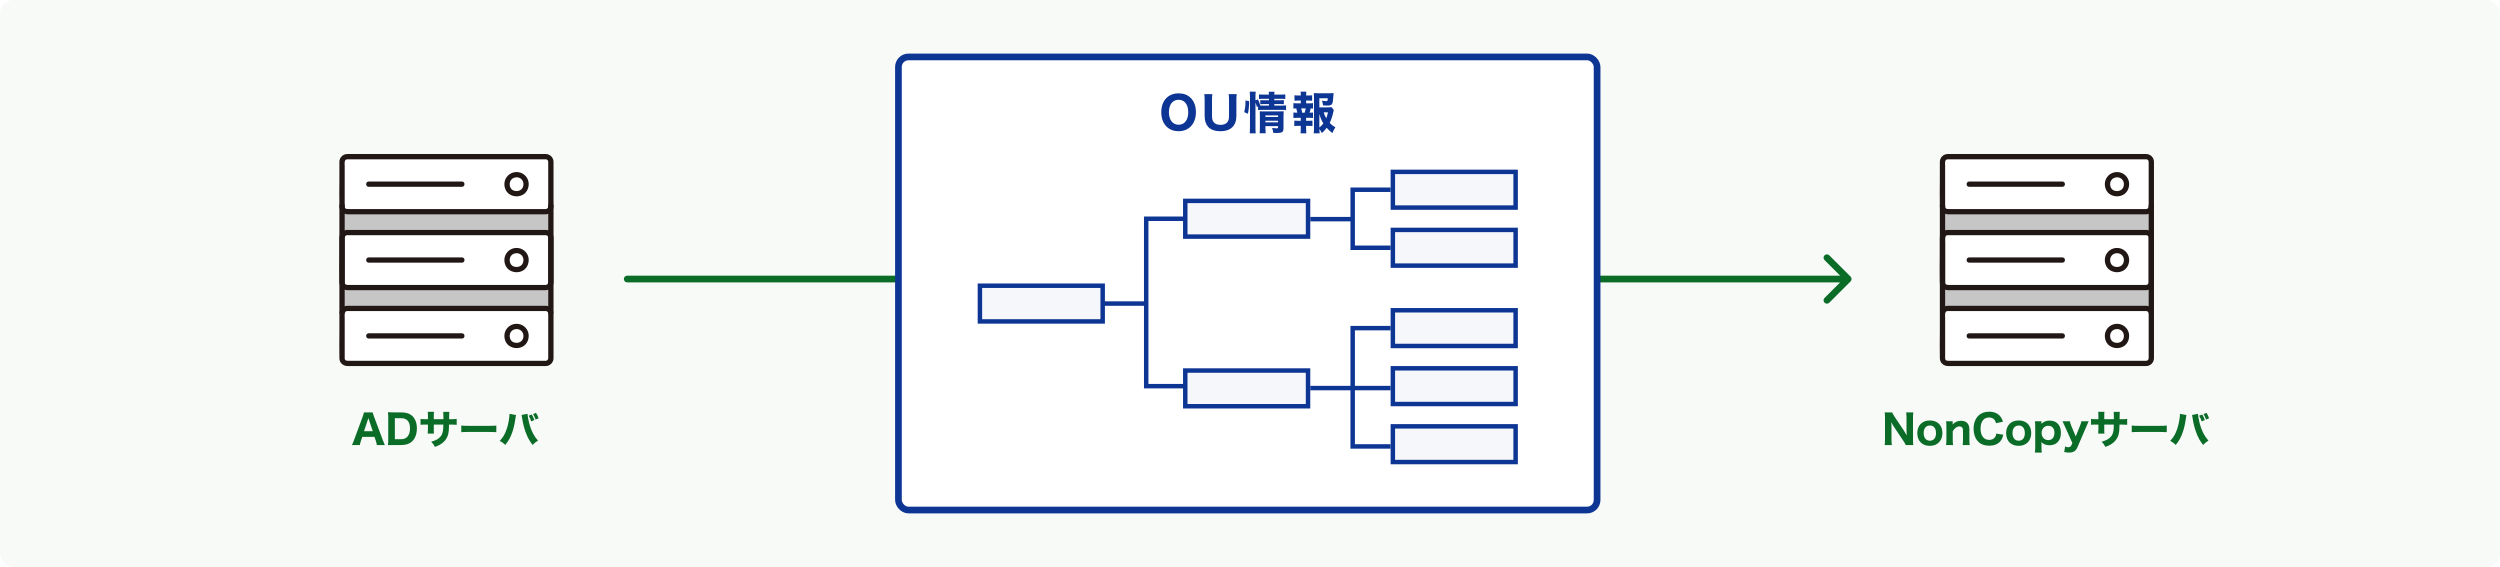 <svg width="1120" height="254" viewBox="0 0 1120 254" fill="none" xmlns="http://www.w3.org/2000/svg">
<rect width="1120" height="254" fill="white"/>
<rect width="1120" height="254" rx="6" fill="#F8FAF8"/>
<path d="M829.061 126.061C829.646 125.475 829.646 124.525 829.061 123.939L819.515 114.393C818.929 113.808 817.979 113.808 817.393 114.393C816.808 114.979 816.808 115.929 817.393 116.515L825.879 125L817.393 133.485C816.808 134.071 816.808 135.021 817.393 135.607C817.979 136.192 818.929 136.192 819.515 135.607L829.061 126.061ZM701 126.5L828 126.5L828 123.5L701 123.5L701 126.5Z" fill="#0B6C28"/>
<path d="M281 125L404 125" stroke="#0B6C28" stroke-width="3" stroke-linecap="round"/>
<g clip-path="url(#clip0_886_25371)">
<path d="M872.516 104.179H961.519C962.123 104.179 962.702 104.417 963.129 104.842C963.556 105.267 963.796 105.844 963.796 106.445V92.563C963.796 93.164 963.556 93.741 963.129 94.166C962.702 94.591 962.123 94.83 961.519 94.83H872.516C871.912 94.83 871.332 94.591 870.905 94.166C870.478 93.741 870.238 93.164 870.238 92.563V106.445C870.238 105.844 870.478 105.267 870.905 104.842C871.332 104.417 871.912 104.179 872.516 104.179V104.179Z" fill="#C6C6C6"/>
<path d="M961.519 128.822H872.516C871.912 128.822 871.332 128.583 870.905 128.158C870.478 127.733 870.238 127.157 870.238 126.555V140.441C870.238 139.84 870.478 139.264 870.905 138.839C871.332 138.413 871.912 138.175 872.516 138.175H961.519C962.123 138.175 962.702 138.413 963.129 138.839C963.556 139.264 963.796 139.84 963.796 140.441V126.556C963.796 127.157 963.556 127.733 963.129 128.158C962.702 128.583 962.123 128.822 961.519 128.822V128.822Z" fill="#C6C6C6"/>
<path d="M961.518 70.188H872.518C871.26 70.188 870.24 71.202 870.24 72.454V92.563C870.24 93.815 871.26 94.829 872.518 94.829H961.518C962.776 94.829 963.796 93.815 963.796 92.563V72.454C963.796 71.202 962.776 70.188 961.518 70.188Z" fill="white"/>
<path d="M961.518 104.18H872.518C871.26 104.18 870.24 105.195 870.24 106.447V126.556C870.24 127.807 871.26 128.822 872.518 128.822H961.518C962.776 128.822 963.796 127.807 963.796 126.556V106.447C963.796 105.195 962.776 104.18 961.518 104.18Z" fill="white"/>
<path d="M961.518 138.172H872.518C871.26 138.172 870.24 139.187 870.24 140.439V160.548C870.24 161.799 871.26 162.814 872.518 162.814H961.518C962.776 162.814 963.796 161.799 963.796 160.548V140.439C963.796 139.187 962.776 138.172 961.518 138.172Z" fill="white"/>
<path d="M869.049 92.071V139.948C869.049 141.47 871.425 141.473 871.425 139.948V92.071C871.425 90.549 869.049 90.546 869.049 92.071V92.071Z" fill="#211715"/>
<path d="M962.607 92.071V139.948C962.607 141.47 964.984 141.473 964.984 139.948V92.071C964.984 90.549 962.607 90.546 962.607 92.071Z" fill="#211715"/>
<path d="M872.514 71.37H956.716C958.286 71.37 959.857 71.352 961.427 71.37C961.684 71.354 961.939 71.427 962.148 71.577C962.356 71.727 962.507 71.945 962.573 72.192C962.627 72.563 962.638 72.938 962.606 73.311V79.356C962.606 83.676 962.62 87.997 962.606 92.317C962.606 93.015 962.297 93.595 961.517 93.647C961.431 93.653 961.343 93.647 961.257 93.647H873.116C872.412 93.647 871.587 93.652 871.436 92.74C871.404 92.378 871.4 92.014 871.425 91.651V74.469C871.425 73.493 871.045 71.426 872.514 71.372C874.04 71.316 874.049 68.951 872.514 69.005C871.594 69.022 870.718 69.396 870.071 70.047C869.423 70.698 869.057 71.574 869.049 72.489C869.039 72.942 869.049 73.399 869.049 73.853V80.61C869.049 84.585 868.935 88.578 869.049 92.551C869.11 94.651 870.776 96.012 872.805 96.012H955.779C957.611 96.012 959.443 96.019 961.278 96.012C961.753 96.031 962.228 95.955 962.673 95.788C963.119 95.621 963.527 95.368 963.872 95.041C964.217 94.715 964.493 94.323 964.683 93.889C964.874 93.455 964.975 92.987 964.98 92.514C965.018 91.067 964.98 89.614 964.98 88.167V73.629C964.98 73.24 964.993 72.849 964.98 72.46C964.966 71.549 964.596 70.68 963.95 70.035C963.303 69.39 962.43 69.021 961.515 69.005C961.147 68.994 960.779 69.005 960.411 69.005H872.514C870.987 69.005 870.984 71.37 872.514 71.37Z" fill="#211715"/>
<path d="M923.946 81.326H882.195C880.665 81.326 880.663 83.691 882.195 83.691H923.946C925.475 83.691 925.478 81.326 923.946 81.326Z" fill="#211715"/>
<path d="M948.423 78.263C948.983 78.251 949.541 78.353 950.061 78.561C950.582 78.768 951.055 79.078 951.453 79.472C951.851 79.865 952.165 80.334 952.377 80.851C952.588 81.368 952.694 81.921 952.686 82.48C952.715 83.047 952.625 83.614 952.422 84.145C952.219 84.676 951.907 85.159 951.506 85.563C951.104 85.967 950.623 86.284 950.092 86.492C949.561 86.701 948.993 86.798 948.422 86.775C945.843 86.775 944.159 85.007 944.159 82.48C944.15 81.921 944.255 81.367 944.467 80.85C944.679 80.333 944.993 79.864 945.391 79.47C945.789 79.076 946.262 78.767 946.783 78.559C947.304 78.352 947.862 78.251 948.423 78.263V78.263Z" fill="white"/>
<path d="M948.423 112.255C948.983 112.244 949.541 112.346 950.061 112.553C950.582 112.761 951.055 113.071 951.453 113.464C951.851 113.858 952.165 114.327 952.377 114.843C952.588 115.36 952.694 115.914 952.686 116.472C952.715 117.04 952.625 117.607 952.422 118.138C952.219 118.669 951.907 119.152 951.506 119.556C951.105 119.96 950.623 120.277 950.092 120.486C949.561 120.694 948.993 120.791 948.422 120.769C945.843 120.769 944.159 119 944.159 116.472C944.15 115.914 944.255 115.36 944.467 114.843C944.679 114.326 944.993 113.856 945.391 113.463C945.789 113.069 946.263 112.76 946.783 112.552C947.304 112.345 947.862 112.244 948.423 112.255Z" fill="white"/>
<path d="M948.423 146.248C948.983 146.237 949.541 146.338 950.061 146.546C950.582 146.754 951.055 147.064 951.453 147.457C951.851 147.851 952.165 148.32 952.377 148.836C952.588 149.353 952.694 149.907 952.686 150.465C952.715 151.033 952.625 151.6 952.422 152.131C952.219 152.662 951.907 153.145 951.506 153.549C951.105 153.953 950.623 154.27 950.092 154.478C949.561 154.687 948.993 154.784 948.422 154.762C945.843 154.762 944.159 152.993 944.159 150.465C944.15 149.907 944.255 149.353 944.467 148.836C944.679 148.319 944.993 147.849 945.391 147.456C945.789 147.062 946.263 146.752 946.783 146.545C947.304 146.338 947.862 146.237 948.423 146.248Z" fill="white"/>
<path d="M948.422 79.445C948.796 79.427 949.169 79.488 949.518 79.623C949.589 79.647 949.661 79.672 949.732 79.699C949.506 79.611 949.837 79.755 949.855 79.764C950.05 79.864 950.237 79.981 950.412 80.113C950.216 79.962 950.489 80.189 950.504 80.204C950.557 80.254 950.609 80.303 950.659 80.352C950.734 80.43 950.807 80.51 950.875 80.592C950.735 80.428 950.885 80.604 950.915 80.652C951.024 80.818 951.117 80.988 951.215 81.161C951.235 81.195 951.309 81.367 951.228 81.174C951.283 81.308 951.331 81.445 951.37 81.584C951.421 81.76 951.461 81.94 951.489 82.121C951.455 81.893 951.489 82.137 951.489 82.195C951.489 82.289 951.498 82.383 951.498 82.478C951.499 82.675 951.488 82.873 951.465 83.069C951.496 82.818 951.439 83.181 951.434 83.203C951.407 83.329 951.375 83.454 951.338 83.577C951.312 83.664 951.281 83.748 951.252 83.834C951.147 84.148 951.363 83.655 951.202 83.941C951.118 84.093 951.04 84.246 950.943 84.391C950.947 84.386 950.745 84.654 950.854 84.52C950.964 84.386 950.745 84.639 950.749 84.634C950.681 84.709 950.608 84.782 950.534 84.85C950.494 84.887 950.261 85.078 950.461 84.926C950.324 85.029 950.18 85.122 950.03 85.205C949.94 85.254 949.846 85.304 949.752 85.347C949.959 85.248 949.752 85.347 949.694 85.367C949.507 85.432 949.316 85.486 949.123 85.53C949.051 85.545 948.978 85.558 948.905 85.571C949.153 85.528 948.704 85.585 948.658 85.587C948.461 85.596 948.263 85.594 948.067 85.581C948.043 85.581 947.668 85.531 947.926 85.572C947.852 85.561 947.778 85.547 947.706 85.532C947.513 85.489 947.321 85.436 947.133 85.373C947.075 85.355 946.865 85.258 947.077 85.356C946.968 85.307 946.861 85.252 946.757 85.193C946.683 85.151 946.611 85.107 946.54 85.061C946.506 85.038 946.255 84.834 946.458 85.007C946.331 84.901 946.21 84.787 946.096 84.666C946.096 84.666 945.885 84.42 945.997 84.558C946.109 84.697 945.91 84.434 945.912 84.436C945.8 84.266 945.7 84.089 945.612 83.906C945.73 84.142 945.587 83.839 945.575 83.803C945.551 83.737 945.529 83.669 945.509 83.602C945.446 83.393 945.399 83.18 945.367 82.965C945.375 83.021 945.379 83.177 945.369 82.943C945.365 82.828 945.353 82.712 945.351 82.598C945.349 82.502 945.349 82.406 945.351 82.31C945.351 82.26 945.393 81.873 945.357 82.121C945.389 81.902 945.439 81.687 945.506 81.477C945.538 81.374 945.574 81.27 945.617 81.17C945.536 81.36 945.651 81.113 945.679 81.061C945.779 80.871 945.895 80.69 946.025 80.519C945.872 80.716 946.099 80.446 946.115 80.429C946.188 80.35 946.264 80.274 946.344 80.201C946.36 80.186 946.633 79.962 946.436 80.111C946.523 80.045 946.615 79.985 946.707 79.927C946.798 79.869 946.896 79.815 946.994 79.764C947.038 79.741 947.306 79.626 947.117 79.7C947.331 79.617 947.552 79.551 947.777 79.503C947.79 79.5 948.169 79.446 947.931 79.472C948.094 79.454 948.259 79.449 948.423 79.447C948.579 79.447 948.734 79.416 948.878 79.357C949.022 79.297 949.153 79.21 949.263 79.1C949.374 78.99 949.461 78.86 949.521 78.717C949.581 78.573 949.611 78.419 949.611 78.264C949.611 78.109 949.581 77.955 949.521 77.812C949.461 77.668 949.374 77.538 949.263 77.428C949.153 77.318 949.022 77.231 948.878 77.172C948.734 77.112 948.579 77.082 948.423 77.082C947.266 77.078 946.137 77.441 945.201 78.118C944.264 78.796 943.569 79.752 943.215 80.849C942.579 82.855 943.158 85.353 944.817 86.712C945.708 87.412 946.786 87.838 947.917 87.938C949.049 88.038 950.185 87.806 951.186 87.273C953.24 86.157 954.127 83.778 953.789 81.549C953.57 80.293 952.91 79.155 951.928 78.337C950.945 77.519 949.703 77.073 948.422 77.08C948.107 77.08 947.805 77.205 947.582 77.427C947.359 77.648 947.234 77.949 947.234 78.263C947.234 78.576 947.359 78.877 947.582 79.099C947.805 79.32 948.107 79.445 948.422 79.445Z" fill="#211715"/>
<path d="M872.515 105.361H956.717C958.287 105.361 959.858 105.343 961.428 105.361C961.685 105.345 961.939 105.418 962.148 105.568C962.357 105.718 962.508 105.936 962.574 106.183C962.628 106.554 962.639 106.929 962.607 107.302V113.348C962.607 117.668 962.621 121.989 962.607 126.31C962.607 127.007 962.297 127.588 961.518 127.64C961.432 127.646 961.344 127.64 961.258 127.64H873.117C872.413 127.64 871.588 127.644 871.437 126.732C871.405 126.37 871.402 126.007 871.428 125.645V108.459C871.428 107.484 871.048 105.416 872.517 105.363C874.041 105.306 874.049 102.942 872.517 102.998C871.597 103.015 870.721 103.389 870.073 104.039C869.426 104.69 869.06 105.566 869.052 106.482C869.04 106.938 869.05 107.392 869.05 107.846V114.603C869.05 118.577 868.934 122.571 869.05 126.543C869.111 128.644 870.777 130.004 872.806 130.004H955.78C957.612 130.004 959.444 130.011 961.279 130.004C961.754 130.024 962.229 129.947 962.674 129.781C963.12 129.614 963.527 129.36 963.873 129.034C964.218 128.708 964.494 128.316 964.684 127.882C964.875 127.448 964.976 126.98 964.981 126.506C965.019 125.059 964.981 123.606 964.981 122.159V107.621C964.981 107.232 964.994 106.841 964.981 106.453C964.967 105.542 964.597 104.672 963.95 104.028C963.304 103.383 962.431 103.014 961.516 102.998C961.148 102.986 960.78 102.998 960.412 102.998H872.515C870.988 102.996 870.985 105.361 872.515 105.361Z" fill="#211715"/>
<path d="M923.946 115.319H882.195C880.665 115.319 880.663 117.684 882.195 117.684H923.946C925.475 117.684 925.478 115.319 923.946 115.319Z" fill="#211715"/>
<path d="M948.422 113.438C948.796 113.42 949.169 113.481 949.518 113.616C949.589 113.64 949.661 113.666 949.732 113.693C949.506 113.604 949.837 113.749 949.855 113.758C950.05 113.857 950.237 113.974 950.412 114.106C950.216 113.955 950.489 114.182 950.504 114.197C950.558 114.246 950.609 114.296 950.659 114.348C950.734 114.425 950.807 114.505 950.875 114.587C950.735 114.423 950.885 114.6 950.915 114.647C951.024 114.814 951.117 114.984 951.215 115.156C951.235 115.19 951.309 115.362 951.228 115.169C951.283 115.303 951.331 115.44 951.37 115.58C951.421 115.756 951.461 115.935 951.489 116.116C951.455 115.888 951.489 116.133 951.489 116.19C951.489 116.284 951.498 116.378 951.498 116.473C951.499 116.67 951.488 116.868 951.465 117.064C951.496 116.813 951.439 117.177 951.434 117.198C951.407 117.324 951.375 117.449 951.338 117.572C951.312 117.659 951.281 117.743 951.252 117.829C951.147 118.143 951.363 117.65 951.202 117.936C951.118 118.088 951.04 118.241 950.943 118.387C950.947 118.381 950.745 118.649 950.854 118.515C950.964 118.381 950.745 118.634 950.749 118.63C950.681 118.704 950.608 118.777 950.534 118.845C950.494 118.882 950.261 119.073 950.461 118.921C950.324 119.024 950.18 119.117 950.03 119.2C949.94 119.249 949.846 119.299 949.752 119.342C949.959 119.243 949.752 119.342 949.694 119.363C949.507 119.427 949.316 119.481 949.123 119.525C949.051 119.541 948.978 119.553 948.905 119.566C949.153 119.523 948.704 119.58 948.658 119.582C948.461 119.591 948.263 119.589 948.067 119.576C948.043 119.576 947.668 119.526 947.926 119.567C947.852 119.556 947.779 119.543 947.706 119.527C947.513 119.484 947.321 119.431 947.133 119.369C947.075 119.35 946.865 119.253 947.077 119.351C946.968 119.302 946.861 119.247 946.757 119.188C946.683 119.146 946.611 119.103 946.54 119.056C946.506 119.033 946.255 118.829 946.458 119.003C946.331 118.896 946.21 118.782 946.096 118.662C946.096 118.662 945.885 118.415 945.997 118.553C946.109 118.691 945.91 118.429 945.912 118.431C945.8 118.261 945.7 118.084 945.612 117.901C945.73 118.138 945.587 117.834 945.575 117.798C945.551 117.732 945.529 117.665 945.509 117.597C945.446 117.389 945.399 117.176 945.367 116.96C945.375 117.016 945.379 117.172 945.369 116.939C945.365 116.823 945.353 116.708 945.351 116.594C945.351 116.495 945.351 116.401 945.351 116.305C945.351 116.255 945.393 115.868 945.357 116.116C945.389 115.898 945.439 115.682 945.506 115.472C945.538 115.369 945.574 115.265 945.617 115.165C945.536 115.356 945.651 115.109 945.679 115.056C945.779 114.866 945.895 114.685 946.025 114.514C945.872 114.711 946.099 114.442 946.115 114.424C946.188 114.346 946.264 114.269 946.344 114.197C946.36 114.181 946.633 113.956 946.436 114.106C946.523 114.041 946.615 113.98 946.707 113.922C946.798 113.865 946.896 113.81 946.994 113.759C947.038 113.737 947.306 113.622 947.117 113.695C947.331 113.612 947.552 113.546 947.777 113.498C947.79 113.495 948.169 113.44 947.931 113.467C948.094 113.449 948.259 113.443 948.423 113.441C948.738 113.441 949.04 113.316 949.263 113.095C949.486 112.873 949.611 112.572 949.611 112.258C949.611 111.945 949.486 111.644 949.263 111.422C949.04 111.201 948.738 111.076 948.423 111.076C947.266 111.072 946.137 111.436 945.201 112.113C944.264 112.79 943.569 113.747 943.215 114.844C942.579 116.849 943.158 119.348 944.817 120.707C945.708 121.407 946.786 121.833 947.917 121.933C949.049 122.033 950.185 121.801 951.186 121.267C953.24 120.152 954.127 117.773 953.789 115.544C953.57 114.288 952.911 113.15 951.928 112.332C950.946 111.513 949.704 111.068 948.423 111.075C948.267 111.075 948.113 111.105 947.968 111.165C947.824 111.224 947.693 111.311 947.583 111.421C947.473 111.531 947.385 111.661 947.325 111.804C947.266 111.948 947.235 112.102 947.235 112.257C947.235 112.412 947.266 112.566 947.325 112.71C947.385 112.853 947.473 112.983 947.583 113.093C947.693 113.203 947.824 113.29 947.968 113.349C948.113 113.409 948.267 113.439 948.423 113.439L948.422 113.438Z" fill="#211715"/>
<path d="M872.515 139.355H956.717C958.287 139.355 959.858 139.337 961.428 139.355C961.685 139.339 961.939 139.412 962.148 139.562C962.357 139.712 962.508 139.93 962.574 140.178C962.628 140.548 962.639 140.923 962.607 141.296V147.339C962.607 151.66 962.621 155.98 962.607 160.301C962.607 160.999 962.297 161.578 961.518 161.631C961.432 161.637 961.344 161.631 961.258 161.631H873.117C872.413 161.631 871.588 161.636 871.437 160.723C871.405 160.361 871.402 159.998 871.428 159.635V142.452C871.428 141.476 871.048 139.409 872.517 139.355C874.041 139.299 874.049 136.934 872.517 136.99C871.597 137.007 870.721 137.381 870.073 138.032C869.426 138.683 869.06 139.559 869.051 140.474C869.04 140.929 869.051 141.384 869.051 141.839V148.595C869.051 152.57 868.936 156.563 869.051 160.536C869.113 162.636 870.779 163.997 872.808 163.997H955.782C957.614 163.997 959.446 164.004 961.28 163.997C961.756 164.016 962.231 163.94 962.676 163.773C963.122 163.607 963.529 163.353 963.875 163.027C964.22 162.701 964.496 162.309 964.686 161.875C964.877 161.44 964.978 160.973 964.983 160.499C965.021 159.052 964.983 157.599 964.983 156.152V141.614C964.983 141.225 964.996 140.834 964.983 140.445C964.969 139.534 964.599 138.665 963.952 138.02C963.306 137.375 962.433 137.006 961.518 136.99C961.15 136.979 960.781 136.99 960.414 136.99H872.515C870.988 136.992 870.985 139.355 872.515 139.355Z" fill="#211715"/>
<path d="M923.946 149.31H882.195C880.665 149.31 880.663 151.675 882.195 151.675H923.946C925.475 151.675 925.478 149.31 923.946 149.31Z" fill="#211715"/>
<path d="M948.422 147.431C948.796 147.413 949.169 147.473 949.518 147.609C949.589 147.632 949.661 147.658 949.732 147.685C949.506 147.597 949.837 147.741 949.855 147.75C950.05 147.85 950.237 147.967 950.412 148.099C950.216 147.948 950.489 148.175 950.504 148.19C950.558 148.239 950.609 148.289 950.659 148.34C950.734 148.417 950.807 148.497 950.875 148.58C950.735 148.416 950.885 148.592 950.915 148.64C951.024 148.806 951.117 148.976 951.215 149.148C951.235 149.183 951.309 149.355 951.228 149.162C951.283 149.296 951.331 149.433 951.37 149.572C951.422 149.748 951.461 149.928 951.489 150.109C951.455 149.881 951.489 150.125 951.489 150.183C951.489 150.277 951.498 150.371 951.498 150.465C951.499 150.663 951.488 150.86 951.465 151.056C951.496 150.805 951.439 151.169 951.434 151.191C951.407 151.317 951.375 151.442 951.338 151.565C951.312 151.652 951.281 151.736 951.252 151.822C951.147 152.136 951.363 151.643 951.202 151.929C951.118 152.081 951.04 152.234 950.943 152.379C950.947 152.374 950.745 152.642 950.854 152.508C950.964 152.374 950.745 152.627 950.749 152.622C950.681 152.697 950.608 152.77 950.534 152.838C950.494 152.875 950.261 153.066 950.461 152.913C950.324 153.017 950.18 153.11 950.03 153.193C949.94 153.242 949.846 153.291 949.752 153.335C949.959 153.236 949.752 153.335 949.694 153.355C949.507 153.42 949.316 153.474 949.123 153.517C949.051 153.533 948.978 153.546 948.905 153.558C949.153 153.516 948.704 153.572 948.658 153.575C948.461 153.583 948.263 153.581 948.067 153.568C948.043 153.568 947.668 153.519 947.926 153.56C947.852 153.548 947.779 153.535 947.706 153.52C947.513 153.477 947.321 153.424 947.133 153.361C947.075 153.343 946.865 153.245 947.077 153.344C946.968 153.295 946.861 153.24 946.757 153.18C946.683 153.139 946.611 153.095 946.54 153.048C946.506 153.026 946.255 152.822 946.458 152.995C946.331 152.889 946.21 152.775 946.096 152.654C946.096 152.654 945.885 152.408 945.997 152.546C946.109 152.684 945.91 152.422 945.912 152.424C945.8 152.254 945.7 152.077 945.612 151.894C945.73 152.131 945.587 151.827 945.575 151.791C945.551 151.725 945.529 151.658 945.509 151.59C945.446 151.381 945.399 151.168 945.367 150.952C945.375 151.008 945.379 151.165 945.369 150.931C945.365 150.815 945.353 150.7 945.351 150.586C945.349 150.49 945.349 150.394 945.351 150.297C945.351 150.248 945.393 149.861 945.357 150.108C945.389 149.89 945.439 149.675 945.506 149.465C945.538 149.362 945.574 149.258 945.617 149.158C945.536 149.348 945.651 149.101 945.679 149.049C945.779 148.859 945.895 148.677 946.025 148.507C945.872 148.704 946.099 148.434 946.115 148.417C946.188 148.338 946.265 148.262 946.344 148.189C946.36 148.174 946.633 147.949 946.436 148.099C946.523 148.033 946.615 147.972 946.707 147.915C946.798 147.858 946.896 147.803 946.994 147.752C947.038 147.729 947.306 147.614 947.117 147.688C947.331 147.604 947.552 147.538 947.777 147.491C947.79 147.488 948.169 147.433 947.931 147.459C948.094 147.441 948.259 147.436 948.423 147.434C948.738 147.434 949.04 147.309 949.263 147.087C949.486 146.866 949.611 146.565 949.611 146.251C949.611 145.938 949.486 145.637 949.263 145.415C949.04 145.193 948.738 145.069 948.423 145.069C947.266 145.065 946.137 145.428 945.201 146.106C944.264 146.783 943.569 147.739 943.215 148.836C942.579 150.842 943.158 153.341 944.817 154.699C945.708 155.4 946.786 155.826 947.917 155.926C949.049 156.025 950.185 155.794 951.186 155.26C953.24 154.144 954.127 151.766 953.789 149.537C953.57 148.281 952.911 147.143 951.928 146.324C950.946 145.506 949.704 145.061 948.423 145.067C948.108 145.067 947.806 145.192 947.583 145.414C947.36 145.635 947.235 145.936 947.235 146.25C947.235 146.563 947.36 146.864 947.583 147.086C947.806 147.308 948.108 147.432 948.423 147.432L948.422 147.431Z" fill="#211715"/>
</g>
<path d="M848.853 186.814C848.205 185.86 847.845 185.212 847.683 184.744H844.335C844.443 185.536 844.479 186.256 844.479 187.246V196.606C844.479 197.884 844.443 198.73 844.335 199.378H847.539C847.431 198.676 847.395 197.848 847.395 196.624V191.368C847.395 191.008 847.359 190.252 847.341 189.946C847.287 189.316 847.287 189.316 847.269 189.1C847.755 190.036 848.061 190.576 848.421 191.116L852.561 197.272C853.137 198.154 853.569 198.892 853.785 199.378H857.169C857.061 198.712 857.025 197.938 857.025 196.876V187.354C857.025 186.202 857.061 185.5 857.169 184.744H853.947C854.073 185.518 854.109 186.166 854.109 187.336V192.79C854.109 193.456 854.163 194.41 854.217 195.04C853.839 194.32 853.407 193.6 852.993 192.988L848.853 186.814ZM864.562 199.738C867.964 199.738 870.196 197.47 870.196 194.014C870.196 190.558 868.018 188.362 864.58 188.362C861.142 188.362 858.946 190.576 858.946 194.05C858.946 197.524 861.124 199.738 864.562 199.738ZM864.598 190.63C866.326 190.63 867.334 191.908 867.334 194.068C867.334 196.174 866.308 197.434 864.58 197.434C862.852 197.434 861.808 196.138 861.808 194.014C861.808 191.908 862.87 190.63 864.598 190.63ZM874.973 199.378C874.865 198.496 874.829 197.83 874.829 196.858V193.204C875.603 191.854 876.719 191.026 877.781 191.026C878.213 191.026 878.573 191.134 878.843 191.332C879.275 191.656 879.419 192.07 879.419 193.006V196.858C879.419 197.866 879.383 198.532 879.275 199.378H882.425C882.317 198.64 882.281 197.956 882.281 196.858V192.322C882.281 189.874 880.949 188.506 878.555 188.506C877.025 188.506 875.891 189.01 874.775 190.162C874.793 189.82 874.811 189.586 874.811 189.442V188.722H871.841C871.949 189.406 871.985 190.09 871.985 191.242V196.858C871.985 197.902 871.949 198.568 871.841 199.378H874.973ZM897.296 188.938C897.044 187.966 896.774 187.39 896.252 186.706C895.118 185.212 893.372 184.438 891.122 184.438C889.178 184.438 887.576 185.014 886.406 186.13C884.948 187.534 884.174 189.586 884.174 192.034C884.174 194.41 884.894 196.48 886.208 197.83C887.378 199.036 889.124 199.684 891.176 199.684C893.318 199.684 895.064 199 896.126 197.722C896.774 196.948 897.116 196.192 897.476 194.752L894.344 194.248C894.218 195.04 894.074 195.418 893.786 195.85C893.228 196.642 892.292 197.074 891.158 197.074C888.746 197.074 887.288 195.166 887.288 192.016C887.288 190.288 887.738 188.902 888.566 188.038C889.196 187.372 890.078 187.03 891.104 187.03C892.22 187.03 893.084 187.426 893.624 188.218C893.894 188.596 894.038 188.938 894.218 189.586L897.296 188.938ZM904.358 199.738C907.76 199.738 909.992 197.47 909.992 194.014C909.992 190.558 907.814 188.362 904.376 188.362C900.938 188.362 898.742 190.576 898.742 194.05C898.742 197.524 900.92 199.738 904.358 199.738ZM904.394 190.63C906.122 190.63 907.13 191.908 907.13 194.068C907.13 196.174 906.104 197.434 904.376 197.434C902.648 197.434 901.604 196.138 901.604 194.014C901.604 191.908 902.666 190.63 904.394 190.63ZM914.716 202.762C914.626 201.988 914.59 201.34 914.59 200.152V198.982C914.59 198.712 914.572 198.622 914.554 198.496C914.554 198.226 914.554 198.226 914.536 198.028C914.986 198.496 915.274 198.712 915.742 198.946C916.444 199.27 917.344 199.468 918.226 199.468C919.666 199.468 920.908 199 921.79 198.118C922.78 197.146 923.284 195.706 923.284 193.888C923.284 192.088 922.798 190.702 921.844 189.766C920.962 188.884 919.756 188.434 918.244 188.434C916.714 188.434 915.598 188.866 914.536 189.874C914.554 189.694 914.572 189.496 914.572 189.334V188.722H911.638C911.746 189.55 911.782 190.216 911.782 191.332V200.17C911.782 201.214 911.728 201.952 911.638 202.762H914.716ZM917.632 197.182C915.886 197.182 914.644 195.832 914.644 193.942C914.644 192.106 915.904 190.738 917.632 190.738C919.342 190.738 920.386 191.926 920.386 193.888C920.386 195.94 919.342 197.182 917.632 197.182ZM928.419 198.496L927.969 199.486C927.681 200.08 927.213 200.368 926.529 200.368C926.079 200.368 925.755 200.278 925.161 200.008L924.765 202.51C925.683 202.69 926.295 202.762 926.925 202.762C928.797 202.762 929.949 202.06 930.615 200.548L934.719 191.026C935.241 189.766 935.241 189.766 935.367 189.514C935.619 188.992 935.619 188.992 935.745 188.722H932.469C932.361 189.334 932.181 189.874 931.749 190.972L929.931 195.544L927.951 190.81C927.645 190.126 927.393 189.244 927.303 188.722H924.009C924.225 189.154 924.315 189.334 925.071 191.026L928.419 198.496ZM942.711 187.804V186.472C942.711 185.356 942.711 185.194 942.801 184.492H939.993C940.065 185.032 940.083 185.608 940.083 186.526V187.804H939.237C937.941 187.804 937.599 187.786 936.771 187.678V190.306C937.581 190.234 937.923 190.216 939.183 190.216H940.083V192.16C940.083 193.168 940.047 193.816 939.993 194.266H942.783C942.711 193.708 942.711 193.51 942.711 192.196V190.216H946.977C946.959 191.242 946.941 191.638 946.923 191.998C946.779 194.086 946.275 195.238 945.015 196.264C944.187 196.948 943.269 197.38 941.541 197.884C942.423 198.802 942.711 199.216 943.197 200.206C944.151 199.864 944.565 199.684 945.105 199.396C946.437 198.712 947.445 197.83 948.165 196.75C948.903 195.652 949.263 194.59 949.425 192.952C949.497 192.268 949.515 191.962 949.551 190.216H950.559C951.603 190.216 952.341 190.252 952.971 190.306V187.678C952.287 187.768 951.675 187.804 950.523 187.804H949.569C949.587 186.598 949.587 186.598 949.587 186.256C949.587 185.266 949.587 185.266 949.659 184.51H946.941C946.995 184.96 947.013 185.41 947.013 186.49V187.066C947.013 187.228 947.013 187.48 947.013 187.804H942.711ZM955.023 193.618C955.725 193.546 956.751 193.51 958.317 193.51H967.407C968.811 193.51 969.999 193.546 970.719 193.6V190.648C969.891 190.756 969.243 190.774 967.425 190.774H958.317C956.481 190.774 955.833 190.738 955.023 190.63V193.618ZM985.209 186.238C985.731 187.12 986.037 187.786 986.361 188.776L987.765 188.182C987.405 187.174 987.099 186.526 986.595 185.68L985.209 186.238ZM987.189 185.5C987.657 186.328 987.999 187.066 988.323 187.966L989.673 187.372C989.367 186.472 989.007 185.752 988.503 184.96L987.189 185.5ZM976.605 185.392C976.605 185.482 976.605 185.572 976.605 185.608C976.605 186.076 976.569 186.634 976.461 187.408C976.155 189.676 975.615 191.782 974.841 193.564C974.175 195.148 973.509 196.138 972.267 197.506C973.437 198.154 973.797 198.424 974.733 199.324C976.245 197.47 977.127 195.85 977.919 193.51C978.513 191.764 978.909 190.018 979.287 187.408C979.449 186.22 979.449 186.22 979.521 185.932L976.605 185.392ZM982.041 185.896C982.113 186.184 982.185 186.562 982.275 187.264C982.599 189.496 983.157 191.8 983.913 193.78C984.741 196.03 985.605 197.56 986.991 199.342C987.891 198.388 988.269 198.082 989.385 197.398C988.395 196.246 987.873 195.472 987.297 194.41C986.505 192.97 985.821 191.152 985.407 189.424C984.993 187.732 984.759 186.418 984.687 185.392L982.041 185.896Z" fill="#0B6C28"/>
<g clip-path="url(#clip1_886_25371)">
<path d="M155.516 104.179H244.519C245.123 104.179 245.702 104.417 246.129 104.842C246.556 105.267 246.796 105.844 246.796 106.445V92.563C246.796 93.164 246.556 93.741 246.129 94.166C245.702 94.591 245.123 94.83 244.519 94.83H155.516C154.912 94.83 154.332 94.591 153.905 94.166C153.478 93.741 153.238 93.164 153.238 92.563V106.445C153.238 105.844 153.478 105.267 153.905 104.842C154.332 104.417 154.912 104.179 155.516 104.179V104.179Z" fill="#C6C6C6"/>
<path d="M244.519 128.822H155.516C154.912 128.822 154.332 128.583 153.905 128.158C153.478 127.733 153.238 127.157 153.238 126.555V140.441C153.238 139.84 153.478 139.264 153.905 138.839C154.332 138.413 154.912 138.175 155.516 138.175H244.519C245.123 138.175 245.702 138.413 246.129 138.839C246.556 139.264 246.796 139.84 246.796 140.441V126.556C246.796 127.157 246.556 127.733 246.129 128.158C245.702 128.583 245.123 128.822 244.519 128.822V128.822Z" fill="#C6C6C6"/>
<path d="M244.518 70.188H155.518C154.26 70.188 153.24 71.202 153.24 72.454V92.563C153.24 93.815 154.26 94.829 155.518 94.829H244.518C245.776 94.829 246.796 93.815 246.796 92.563V72.454C246.796 71.202 245.776 70.188 244.518 70.188Z" fill="white"/>
<path d="M244.518 104.18H155.518C154.26 104.18 153.24 105.195 153.24 106.447V126.556C153.24 127.807 154.26 128.822 155.518 128.822H244.518C245.776 128.822 246.796 127.807 246.796 126.556V106.447C246.796 105.195 245.776 104.18 244.518 104.18Z" fill="white"/>
<path d="M244.518 138.172H155.518C154.26 138.172 153.24 139.187 153.24 140.439V160.548C153.24 161.799 154.26 162.814 155.518 162.814H244.518C245.776 162.814 246.796 161.799 246.796 160.548V140.439C246.796 139.187 245.776 138.172 244.518 138.172Z" fill="white"/>
<path d="M152.049 92.071V139.948C152.049 141.47 154.425 141.473 154.425 139.948V92.071C154.425 90.549 152.049 90.546 152.049 92.071V92.071Z" fill="#211715"/>
<path d="M245.607 92.071V139.948C245.607 141.47 247.984 141.473 247.984 139.948V92.071C247.984 90.549 245.607 90.546 245.607 92.071Z" fill="#211715"/>
<path d="M155.514 71.37H239.716C241.286 71.37 242.857 71.352 244.427 71.37C244.684 71.354 244.939 71.427 245.148 71.577C245.356 71.727 245.507 71.945 245.573 72.192C245.627 72.563 245.638 72.938 245.606 73.311V79.356C245.606 83.676 245.62 87.997 245.606 92.317C245.606 93.015 245.297 93.595 244.517 93.647C244.431 93.653 244.343 93.647 244.257 93.647H156.116C155.412 93.647 154.587 93.652 154.436 92.74C154.404 92.378 154.4 92.014 154.425 91.651V74.469C154.425 73.493 154.045 71.426 155.514 71.372C157.04 71.316 157.049 68.951 155.514 69.005C154.594 69.022 153.718 69.396 153.071 70.047C152.423 70.698 152.057 71.574 152.049 72.489C152.039 72.942 152.049 73.399 152.049 73.853V80.61C152.049 84.585 151.935 88.578 152.049 92.551C152.11 94.651 153.776 96.012 155.805 96.012H238.779C240.611 96.012 242.443 96.019 244.278 96.012C244.753 96.031 245.228 95.955 245.673 95.788C246.119 95.621 246.527 95.368 246.872 95.041C247.217 94.715 247.493 94.323 247.683 93.889C247.874 93.455 247.975 92.987 247.98 92.514C248.018 91.067 247.98 89.614 247.98 88.167V73.629C247.98 73.24 247.993 72.849 247.98 72.46C247.966 71.549 247.596 70.68 246.95 70.035C246.303 69.39 245.43 69.021 244.515 69.005C244.147 68.994 243.779 69.005 243.411 69.005H155.514C153.987 69.005 153.984 71.37 155.514 71.37Z" fill="#211715"/>
<path d="M206.946 81.326H165.195C163.665 81.326 163.663 83.691 165.195 83.691H206.946C208.475 83.691 208.478 81.326 206.946 81.326Z" fill="#211715"/>
<path d="M231.423 78.263C231.983 78.251 232.541 78.353 233.061 78.561C233.582 78.768 234.055 79.078 234.453 79.472C234.851 79.865 235.165 80.334 235.377 80.851C235.588 81.368 235.694 81.921 235.686 82.48C235.715 83.047 235.625 83.614 235.422 84.145C235.219 84.676 234.907 85.159 234.506 85.563C234.104 85.967 233.623 86.284 233.092 86.492C232.561 86.701 231.993 86.798 231.422 86.775C228.843 86.775 227.159 85.007 227.159 82.48C227.15 81.921 227.255 81.367 227.467 80.85C227.679 80.333 227.993 79.864 228.391 79.47C228.789 79.076 229.262 78.767 229.783 78.559C230.304 78.352 230.862 78.251 231.423 78.263V78.263Z" fill="white"/>
<path d="M231.423 112.255C231.983 112.244 232.541 112.346 233.061 112.553C233.582 112.761 234.055 113.071 234.453 113.464C234.851 113.858 235.165 114.327 235.377 114.843C235.588 115.36 235.694 115.914 235.686 116.472C235.715 117.04 235.625 117.607 235.422 118.138C235.219 118.669 234.907 119.152 234.506 119.556C234.105 119.96 233.623 120.277 233.092 120.486C232.561 120.694 231.993 120.791 231.422 120.769C228.843 120.769 227.159 119 227.159 116.472C227.15 115.914 227.255 115.36 227.467 114.843C227.679 114.326 227.993 113.856 228.391 113.463C228.789 113.069 229.263 112.76 229.783 112.552C230.304 112.345 230.862 112.244 231.423 112.255Z" fill="white"/>
<path d="M231.423 146.248C231.983 146.237 232.541 146.338 233.061 146.546C233.582 146.754 234.055 147.064 234.453 147.457C234.851 147.851 235.165 148.32 235.377 148.836C235.588 149.353 235.694 149.907 235.686 150.465C235.715 151.033 235.625 151.6 235.422 152.131C235.219 152.662 234.907 153.145 234.506 153.549C234.105 153.953 233.623 154.27 233.092 154.478C232.561 154.687 231.993 154.784 231.422 154.762C228.843 154.762 227.159 152.993 227.159 150.465C227.15 149.907 227.255 149.353 227.467 148.836C227.679 148.319 227.993 147.849 228.391 147.456C228.789 147.062 229.263 146.752 229.783 146.545C230.304 146.338 230.862 146.237 231.423 146.248Z" fill="white"/>
<path d="M231.422 79.445C231.796 79.427 232.169 79.488 232.518 79.623C232.589 79.647 232.661 79.672 232.732 79.699C232.506 79.611 232.837 79.755 232.855 79.764C233.05 79.864 233.237 79.981 233.412 80.113C233.216 79.962 233.489 80.189 233.504 80.204C233.557 80.254 233.609 80.303 233.659 80.352C233.734 80.43 233.807 80.51 233.875 80.592C233.735 80.428 233.885 80.604 233.915 80.652C234.024 80.818 234.117 80.988 234.215 81.161C234.235 81.195 234.309 81.367 234.228 81.174C234.283 81.308 234.331 81.445 234.37 81.584C234.421 81.76 234.461 81.94 234.489 82.121C234.455 81.893 234.489 82.137 234.489 82.195C234.489 82.289 234.498 82.383 234.498 82.478C234.499 82.675 234.488 82.873 234.465 83.069C234.496 82.818 234.439 83.181 234.434 83.203C234.407 83.329 234.375 83.454 234.338 83.577C234.312 83.664 234.281 83.748 234.252 83.834C234.147 84.148 234.363 83.655 234.202 83.941C234.118 84.093 234.04 84.246 233.943 84.391C233.947 84.386 233.745 84.654 233.854 84.52C233.964 84.386 233.745 84.639 233.749 84.634C233.681 84.709 233.608 84.782 233.534 84.85C233.494 84.887 233.261 85.078 233.461 84.926C233.324 85.029 233.18 85.122 233.03 85.205C232.94 85.254 232.846 85.304 232.752 85.347C232.959 85.248 232.752 85.347 232.694 85.367C232.507 85.432 232.316 85.486 232.123 85.53C232.051 85.545 231.978 85.558 231.905 85.571C232.153 85.528 231.704 85.585 231.658 85.587C231.461 85.596 231.263 85.594 231.067 85.581C231.043 85.581 230.668 85.531 230.926 85.572C230.852 85.561 230.778 85.547 230.706 85.532C230.513 85.489 230.321 85.436 230.133 85.373C230.075 85.355 229.865 85.258 230.077 85.356C229.968 85.307 229.861 85.252 229.757 85.193C229.683 85.151 229.611 85.107 229.54 85.061C229.506 85.038 229.255 84.834 229.458 85.007C229.331 84.901 229.21 84.787 229.096 84.666C229.096 84.666 228.885 84.42 228.997 84.558C229.109 84.697 228.91 84.434 228.912 84.436C228.8 84.266 228.7 84.089 228.612 83.906C228.73 84.142 228.587 83.839 228.575 83.803C228.551 83.737 228.529 83.669 228.509 83.602C228.446 83.393 228.399 83.18 228.367 82.965C228.375 83.021 228.379 83.177 228.369 82.943C228.365 82.828 228.353 82.712 228.351 82.598C228.349 82.502 228.349 82.406 228.351 82.31C228.351 82.26 228.393 81.873 228.357 82.121C228.389 81.902 228.439 81.687 228.506 81.477C228.538 81.374 228.574 81.27 228.617 81.17C228.536 81.36 228.651 81.113 228.679 81.061C228.779 80.871 228.895 80.69 229.025 80.519C228.872 80.716 229.099 80.446 229.115 80.429C229.188 80.35 229.264 80.274 229.344 80.201C229.36 80.186 229.633 79.962 229.436 80.111C229.523 80.045 229.615 79.985 229.707 79.927C229.798 79.869 229.896 79.815 229.994 79.764C230.038 79.741 230.306 79.626 230.117 79.7C230.331 79.617 230.552 79.551 230.777 79.503C230.79 79.5 231.169 79.446 230.931 79.472C231.094 79.454 231.259 79.449 231.423 79.447C231.579 79.447 231.734 79.416 231.878 79.357C232.022 79.297 232.153 79.21 232.263 79.1C232.374 78.99 232.461 78.86 232.521 78.717C232.581 78.573 232.611 78.419 232.611 78.264C232.611 78.109 232.581 77.955 232.521 77.812C232.461 77.668 232.374 77.538 232.263 77.428C232.153 77.318 232.022 77.231 231.878 77.172C231.734 77.112 231.579 77.082 231.423 77.082C230.266 77.078 229.137 77.441 228.201 78.118C227.264 78.796 226.569 79.752 226.215 80.849C225.579 82.855 226.158 85.353 227.817 86.712C228.708 87.412 229.786 87.838 230.917 87.938C232.049 88.038 233.185 87.806 234.186 87.273C236.24 86.157 237.127 83.778 236.789 81.549C236.57 80.293 235.91 79.155 234.928 78.337C233.945 77.519 232.703 77.073 231.422 77.08C231.107 77.08 230.805 77.205 230.582 77.427C230.359 77.648 230.234 77.949 230.234 78.263C230.234 78.576 230.359 78.877 230.582 79.099C230.805 79.32 231.107 79.445 231.422 79.445Z" fill="#211715"/>
<path d="M155.515 105.361H239.717C241.287 105.361 242.858 105.343 244.428 105.361C244.685 105.345 244.939 105.418 245.148 105.568C245.357 105.718 245.508 105.936 245.574 106.183C245.628 106.554 245.639 106.929 245.607 107.302V113.348C245.607 117.668 245.621 121.989 245.607 126.31C245.607 127.007 245.297 127.588 244.518 127.64C244.432 127.646 244.344 127.64 244.258 127.64H156.117C155.413 127.64 154.588 127.644 154.437 126.732C154.405 126.37 154.402 126.007 154.428 125.645V108.459C154.428 107.484 154.048 105.416 155.517 105.363C157.041 105.306 157.049 102.942 155.517 102.998C154.597 103.015 153.721 103.389 153.073 104.039C152.426 104.69 152.06 105.566 152.052 106.482C152.04 106.938 152.05 107.392 152.05 107.846V114.603C152.05 118.577 151.934 122.571 152.05 126.543C152.111 128.644 153.777 130.004 155.806 130.004H238.78C240.612 130.004 242.444 130.011 244.279 130.004C244.754 130.024 245.229 129.947 245.674 129.781C246.12 129.614 246.527 129.36 246.873 129.034C247.218 128.708 247.494 128.316 247.684 127.882C247.875 127.448 247.976 126.98 247.981 126.506C248.019 125.059 247.981 123.606 247.981 122.159V107.621C247.981 107.232 247.994 106.841 247.981 106.453C247.967 105.542 247.597 104.672 246.95 104.028C246.304 103.383 245.431 103.014 244.516 102.998C244.148 102.986 243.78 102.998 243.412 102.998H155.515C153.988 102.996 153.985 105.361 155.515 105.361Z" fill="#211715"/>
<path d="M206.946 115.319H165.195C163.665 115.319 163.663 117.684 165.195 117.684H206.946C208.475 117.684 208.478 115.319 206.946 115.319Z" fill="#211715"/>
<path d="M231.422 113.438C231.796 113.42 232.169 113.481 232.518 113.616C232.589 113.64 232.661 113.666 232.732 113.693C232.506 113.604 232.837 113.749 232.855 113.758C233.05 113.857 233.237 113.974 233.412 114.106C233.216 113.955 233.489 114.182 233.504 114.197C233.558 114.246 233.609 114.296 233.659 114.348C233.734 114.425 233.807 114.505 233.875 114.587C233.735 114.423 233.885 114.6 233.915 114.647C234.024 114.814 234.117 114.984 234.215 115.156C234.235 115.19 234.309 115.362 234.228 115.169C234.283 115.303 234.331 115.44 234.37 115.58C234.421 115.756 234.461 115.935 234.489 116.116C234.455 115.888 234.489 116.133 234.489 116.19C234.489 116.284 234.498 116.378 234.498 116.473C234.499 116.67 234.488 116.868 234.465 117.064C234.496 116.813 234.439 117.177 234.434 117.198C234.407 117.324 234.375 117.449 234.338 117.572C234.312 117.659 234.281 117.743 234.252 117.829C234.147 118.143 234.363 117.65 234.202 117.936C234.118 118.088 234.04 118.241 233.943 118.387C233.947 118.381 233.745 118.649 233.854 118.515C233.964 118.381 233.745 118.634 233.749 118.63C233.681 118.704 233.608 118.777 233.534 118.845C233.494 118.882 233.261 119.073 233.461 118.921C233.324 119.024 233.18 119.117 233.03 119.2C232.94 119.249 232.846 119.299 232.752 119.342C232.959 119.243 232.752 119.342 232.694 119.363C232.507 119.427 232.316 119.481 232.123 119.525C232.051 119.541 231.978 119.553 231.905 119.566C232.153 119.523 231.704 119.58 231.658 119.582C231.461 119.591 231.263 119.589 231.067 119.576C231.043 119.576 230.668 119.526 230.926 119.567C230.852 119.556 230.779 119.543 230.706 119.527C230.513 119.484 230.321 119.431 230.133 119.369C230.075 119.35 229.865 119.253 230.077 119.351C229.968 119.302 229.861 119.247 229.757 119.188C229.683 119.146 229.611 119.103 229.54 119.056C229.506 119.033 229.255 118.829 229.458 119.003C229.331 118.896 229.21 118.782 229.096 118.662C229.096 118.662 228.885 118.415 228.997 118.553C229.109 118.691 228.91 118.429 228.912 118.431C228.8 118.261 228.7 118.084 228.612 117.901C228.73 118.138 228.587 117.834 228.575 117.798C228.551 117.732 228.529 117.665 228.509 117.597C228.446 117.389 228.399 117.176 228.367 116.96C228.375 117.016 228.379 117.172 228.369 116.939C228.365 116.823 228.353 116.708 228.351 116.594C228.351 116.495 228.351 116.401 228.351 116.305C228.351 116.255 228.393 115.868 228.357 116.116C228.389 115.898 228.439 115.682 228.506 115.472C228.538 115.369 228.574 115.265 228.617 115.165C228.536 115.356 228.651 115.109 228.679 115.056C228.779 114.866 228.895 114.685 229.025 114.514C228.872 114.711 229.099 114.442 229.115 114.424C229.188 114.346 229.264 114.269 229.344 114.197C229.36 114.181 229.633 113.956 229.436 114.106C229.523 114.041 229.615 113.98 229.707 113.922C229.798 113.865 229.896 113.81 229.994 113.759C230.038 113.737 230.306 113.622 230.117 113.695C230.331 113.612 230.552 113.546 230.777 113.498C230.79 113.495 231.169 113.44 230.931 113.467C231.094 113.449 231.259 113.443 231.423 113.441C231.738 113.441 232.04 113.316 232.263 113.095C232.486 112.873 232.611 112.572 232.611 112.258C232.611 111.945 232.486 111.644 232.263 111.422C232.04 111.201 231.738 111.076 231.423 111.076C230.266 111.072 229.137 111.436 228.201 112.113C227.264 112.79 226.569 113.747 226.215 114.844C225.579 116.849 226.158 119.348 227.817 120.707C228.708 121.407 229.786 121.833 230.917 121.933C232.049 122.033 233.185 121.801 234.186 121.267C236.24 120.152 237.127 117.773 236.789 115.544C236.57 114.288 235.911 113.15 234.928 112.332C233.946 111.513 232.704 111.068 231.423 111.075C231.267 111.075 231.113 111.105 230.968 111.165C230.824 111.224 230.693 111.311 230.583 111.421C230.473 111.531 230.385 111.661 230.325 111.804C230.266 111.948 230.235 112.102 230.235 112.257C230.235 112.412 230.266 112.566 230.325 112.71C230.385 112.853 230.473 112.983 230.583 113.093C230.693 113.203 230.824 113.29 230.968 113.349C231.113 113.409 231.267 113.439 231.423 113.439L231.422 113.438Z" fill="#211715"/>
<path d="M155.515 139.355H239.717C241.287 139.355 242.858 139.337 244.428 139.355C244.685 139.339 244.939 139.412 245.148 139.562C245.357 139.712 245.508 139.93 245.574 140.178C245.628 140.548 245.639 140.923 245.607 141.296V147.339C245.607 151.66 245.621 155.98 245.607 160.301C245.607 160.999 245.297 161.578 244.518 161.631C244.432 161.637 244.344 161.631 244.258 161.631H156.117C155.413 161.631 154.588 161.636 154.437 160.723C154.405 160.361 154.402 159.998 154.428 159.635V142.452C154.428 141.476 154.048 139.409 155.517 139.355C157.041 139.299 157.049 136.934 155.517 136.99C154.597 137.007 153.721 137.381 153.073 138.032C152.426 138.683 152.06 139.559 152.051 140.474C152.04 140.929 152.051 141.384 152.051 141.839V148.595C152.051 152.57 151.936 156.563 152.051 160.536C152.113 162.636 153.779 163.997 155.808 163.997H238.782C240.614 163.997 242.446 164.004 244.28 163.997C244.756 164.016 245.231 163.94 245.676 163.773C246.122 163.607 246.529 163.353 246.875 163.027C247.22 162.701 247.496 162.309 247.686 161.875C247.877 161.44 247.978 160.973 247.983 160.499C248.021 159.052 247.983 157.599 247.983 156.152V141.614C247.983 141.225 247.996 140.834 247.983 140.445C247.969 139.534 247.599 138.665 246.952 138.02C246.306 137.375 245.433 137.006 244.518 136.99C244.15 136.979 243.781 136.99 243.414 136.99H155.515C153.988 136.992 153.985 139.355 155.515 139.355Z" fill="#211715"/>
<path d="M206.946 149.31H165.195C163.665 149.31 163.663 151.675 165.195 151.675H206.946C208.475 151.675 208.478 149.31 206.946 149.31Z" fill="#211715"/>
<path d="M231.422 147.431C231.796 147.413 232.169 147.473 232.518 147.609C232.589 147.632 232.661 147.658 232.732 147.685C232.506 147.597 232.837 147.741 232.855 147.75C233.05 147.85 233.237 147.967 233.412 148.099C233.216 147.948 233.489 148.175 233.504 148.19C233.558 148.239 233.609 148.289 233.659 148.34C233.734 148.417 233.807 148.497 233.875 148.58C233.735 148.416 233.885 148.592 233.915 148.64C234.024 148.806 234.117 148.976 234.215 149.148C234.235 149.183 234.309 149.355 234.228 149.162C234.283 149.296 234.331 149.433 234.37 149.572C234.422 149.748 234.461 149.928 234.489 150.109C234.455 149.881 234.489 150.125 234.489 150.183C234.489 150.277 234.498 150.371 234.498 150.465C234.499 150.663 234.488 150.86 234.465 151.056C234.496 150.805 234.439 151.169 234.434 151.191C234.407 151.317 234.375 151.442 234.338 151.565C234.312 151.652 234.281 151.736 234.252 151.822C234.147 152.136 234.363 151.643 234.202 151.929C234.118 152.081 234.04 152.234 233.943 152.379C233.947 152.374 233.745 152.642 233.854 152.508C233.964 152.374 233.745 152.627 233.749 152.622C233.681 152.697 233.608 152.77 233.534 152.838C233.494 152.875 233.261 153.066 233.461 152.913C233.324 153.017 233.18 153.11 233.03 153.193C232.94 153.242 232.846 153.291 232.752 153.335C232.959 153.236 232.752 153.335 232.694 153.355C232.507 153.42 232.316 153.474 232.123 153.517C232.051 153.533 231.978 153.546 231.905 153.558C232.153 153.516 231.704 153.572 231.658 153.575C231.461 153.583 231.263 153.581 231.067 153.568C231.043 153.568 230.668 153.519 230.926 153.56C230.852 153.548 230.779 153.535 230.706 153.52C230.513 153.477 230.321 153.424 230.133 153.361C230.075 153.343 229.865 153.245 230.077 153.344C229.968 153.295 229.861 153.24 229.757 153.18C229.683 153.139 229.611 153.095 229.54 153.048C229.506 153.026 229.255 152.822 229.458 152.995C229.331 152.889 229.21 152.775 229.096 152.654C229.096 152.654 228.885 152.408 228.997 152.546C229.109 152.684 228.91 152.422 228.912 152.424C228.8 152.254 228.7 152.077 228.612 151.894C228.73 152.131 228.587 151.827 228.575 151.791C228.551 151.725 228.529 151.658 228.509 151.59C228.446 151.381 228.399 151.168 228.367 150.952C228.375 151.008 228.379 151.165 228.369 150.931C228.365 150.815 228.353 150.7 228.351 150.586C228.349 150.49 228.349 150.394 228.351 150.297C228.351 150.248 228.393 149.861 228.357 150.108C228.389 149.89 228.439 149.675 228.506 149.465C228.538 149.362 228.574 149.258 228.617 149.158C228.536 149.348 228.651 149.101 228.679 149.049C228.779 148.859 228.895 148.677 229.025 148.507C228.872 148.704 229.099 148.434 229.115 148.417C229.188 148.338 229.265 148.262 229.344 148.189C229.36 148.174 229.633 147.949 229.436 148.099C229.523 148.033 229.615 147.972 229.707 147.915C229.798 147.858 229.896 147.803 229.994 147.752C230.038 147.729 230.306 147.614 230.117 147.688C230.331 147.604 230.552 147.538 230.777 147.491C230.79 147.488 231.169 147.433 230.931 147.459C231.094 147.441 231.259 147.436 231.423 147.434C231.738 147.434 232.04 147.309 232.263 147.087C232.486 146.866 232.611 146.565 232.611 146.251C232.611 145.938 232.486 145.637 232.263 145.415C232.04 145.193 231.738 145.069 231.423 145.069C230.266 145.065 229.137 145.428 228.201 146.106C227.264 146.783 226.569 147.739 226.215 148.836C225.579 150.842 226.158 153.341 227.817 154.699C228.708 155.4 229.786 155.826 230.917 155.926C232.049 156.025 233.185 155.794 234.186 155.26C236.24 154.144 237.127 151.766 236.789 149.537C236.57 148.281 235.911 147.143 234.928 146.324C233.946 145.506 232.704 145.061 231.423 145.067C231.108 145.067 230.806 145.192 230.583 145.414C230.36 145.635 230.235 145.936 230.235 146.25C230.235 146.563 230.36 146.864 230.583 147.086C230.806 147.308 231.108 147.432 231.423 147.432L231.422 147.431Z" fill="#211715"/>
</g>
<path d="M172.401 199.378C172.185 198.928 171.861 198.136 171.519 197.218L167.559 186.616C167.163 185.59 167.055 185.212 166.947 184.744H163.077C162.969 185.248 162.825 185.716 162.501 186.616L158.577 197.218C158.199 198.244 157.947 198.838 157.659 199.378H161.223C161.313 198.766 161.421 198.28 161.709 197.47L162.321 195.724H167.757L168.369 197.47C168.549 198.01 168.711 198.64 168.837 199.378H172.401ZM167.001 193.186H163.077L164.769 188.092C164.895 187.732 164.913 187.642 165.021 187.264C165.165 187.75 165.237 187.93 165.291 188.092L167.001 193.186ZM173.93 196.948C173.93 198.1 173.894 198.658 173.786 199.432C174.524 199.396 175.01 199.378 176.234 199.378H179.762C181.886 199.378 183.47 198.838 184.658 197.704C186.044 196.354 186.764 194.392 186.764 191.926C186.764 189.568 186.08 187.696 184.766 186.418C183.596 185.284 181.958 184.744 179.744 184.744H176.234C174.938 184.744 174.488 184.726 173.768 184.69C173.894 185.5 173.93 186.058 173.93 187.174V196.948ZM176.9 196.768V187.354H179.51C180.95 187.354 181.85 187.66 182.534 188.362C183.308 189.154 183.686 190.342 183.686 191.98C183.686 193.582 183.254 194.878 182.444 195.724C181.76 196.444 180.86 196.768 179.528 196.768H176.9ZM194.343 187.804V186.472C194.343 185.356 194.343 185.194 194.433 184.492H191.625C191.697 185.032 191.715 185.608 191.715 186.526V187.804H190.869C189.573 187.804 189.231 187.786 188.403 187.678V190.306C189.213 190.234 189.555 190.216 190.815 190.216H191.715V192.16C191.715 193.168 191.679 193.816 191.625 194.266H194.415C194.343 193.708 194.343 193.51 194.343 192.196V190.216H198.609C198.591 191.242 198.573 191.638 198.555 191.998C198.411 194.086 197.907 195.238 196.647 196.264C195.819 196.948 194.901 197.38 193.173 197.884C194.055 198.802 194.343 199.216 194.829 200.206C195.783 199.864 196.197 199.684 196.737 199.396C198.069 198.712 199.077 197.83 199.797 196.75C200.535 195.652 200.895 194.59 201.057 192.952C201.129 192.268 201.147 191.962 201.183 190.216H202.191C203.235 190.216 203.973 190.252 204.603 190.306V187.678C203.919 187.768 203.307 187.804 202.155 187.804H201.201C201.219 186.598 201.219 186.598 201.219 186.256C201.219 185.266 201.219 185.266 201.291 184.51H198.573C198.627 184.96 198.645 185.41 198.645 186.49V187.066C198.645 187.228 198.645 187.48 198.645 187.804H194.343ZM206.655 193.618C207.357 193.546 208.383 193.51 209.949 193.51H219.039C220.443 193.51 221.631 193.546 222.351 193.6V190.648C221.523 190.756 220.875 190.774 219.057 190.774H209.949C208.113 190.774 207.465 190.738 206.655 190.63V193.618ZM236.841 186.238C237.363 187.12 237.669 187.786 237.993 188.776L239.397 188.182C239.037 187.174 238.731 186.526 238.227 185.68L236.841 186.238ZM238.821 185.5C239.289 186.328 239.631 187.066 239.955 187.966L241.305 187.372C240.999 186.472 240.639 185.752 240.135 184.96L238.821 185.5ZM228.237 185.392C228.237 185.482 228.237 185.572 228.237 185.608C228.237 186.076 228.201 186.634 228.093 187.408C227.787 189.676 227.247 191.782 226.473 193.564C225.807 195.148 225.141 196.138 223.899 197.506C225.069 198.154 225.429 198.424 226.365 199.324C227.877 197.47 228.759 195.85 229.551 193.51C230.145 191.764 230.541 190.018 230.919 187.408C231.081 186.22 231.081 186.22 231.153 185.932L228.237 185.392ZM233.673 185.896C233.745 186.184 233.817 186.562 233.907 187.264C234.231 189.496 234.789 191.8 235.545 193.78C236.373 196.03 237.237 197.56 238.623 199.342C239.523 198.388 239.901 198.082 241.017 197.398C240.027 196.246 239.505 195.472 238.929 194.41C238.137 192.97 237.453 191.152 237.039 189.424C236.625 187.732 236.391 186.418 236.319 185.392L233.673 185.896Z" fill="#0B6C28"/>
<rect x="402.5" y="25.5" width="313" height="203" rx="4.5" fill="white"/>
<path d="M530.5 98H513.5V136M530.5 173H513.5V136M494.5 136H513.5" stroke="#0D3594" stroke-width="2"/>
<path d="M623 85H606V98.173M623 111H606V98.173M587 98.173H606" stroke="#0D3594" stroke-width="2"/>
<path d="M623 147H606V173.853M623 200H606V173.853M587 173.853H606M606 173.853H623" stroke="#0D3594" stroke-width="2"/>
<rect x="439" y="128" width="55" height="16" fill="#0D3594" fill-opacity="0.04" stroke="#0D3594" stroke-width="2"/>
<rect x="531" y="90" width="55" height="16" fill="#0D3594" fill-opacity="0.04" stroke="#0D3594" stroke-width="2"/>
<rect x="531" y="166" width="55" height="16" fill="#0D3594" fill-opacity="0.04" stroke="#0D3594" stroke-width="2"/>
<rect x="624" y="77" width="55" height="16" fill="#0D3594" fill-opacity="0.04" stroke="#0D3594" stroke-width="2"/>
<rect x="624" y="139" width="55" height="16" fill="#0D3594" fill-opacity="0.04" stroke="#0D3594" stroke-width="2"/>
<rect x="624" y="103" width="55" height="16" fill="#0D3594" fill-opacity="0.04" stroke="#0D3594" stroke-width="2"/>
<rect x="624" y="165" width="55" height="16" fill="#0D3594" fill-opacity="0.04" stroke="#0D3594" stroke-width="2"/>
<rect x="624" y="191" width="55" height="16" fill="#0D3594" fill-opacity="0.04" stroke="#0D3594" stroke-width="2"/>
<rect x="402.5" y="25.5" width="313" height="203" rx="4.5" stroke="#0D3594" stroke-width="3"/>
<path d="M528.012 41.82C523.292 41.82 520.252 45.12 520.252 50.26C520.252 55.44 523.292 58.78 528.012 58.78C532.692 58.78 535.772 55.4 535.772 50.24C535.772 47.62 534.972 45.38 533.472 43.9C532.092 42.5 530.272 41.82 528.012 41.82ZM528.032 55.88C525.352 55.88 523.672 53.7 523.672 50.22C523.672 46.84 525.352 44.7 528.012 44.7C529.132 44.7 530.112 45.08 530.852 45.82C531.812 46.78 532.332 48.3 532.332 50.26C532.332 53.74 530.692 55.88 528.032 55.88ZM550.44 42.16C550.56 42.96 550.6 43.64 550.6 45.04V52C550.6 53.16 550.38 54.04 549.92 54.66C549.32 55.48 548.2 55.94 546.8 55.94C545.44 55.94 544.42 55.56 543.78 54.8C543.22 54.12 542.98 53.26 542.98 52V45.04C542.98 43.66 543.02 42.86 543.14 42.16H539.52C539.64 42.9 539.68 43.72 539.68 45.04V52C539.68 54.1 540.22 55.7 541.3 56.88C542.44 58.12 544.38 58.8 546.76 58.8C551.3 58.8 553.9 56.34 553.9 52.02V45.02C553.9 43.7 553.94 42.96 554.06 42.16H550.44ZM562.448 45.86C562.708 46.54 562.888 47.1 563.068 47.92L563.628 47.7V49.32C564.208 49.24 564.628 49.22 565.628 49.22H574.148C575.048 49.22 575.508 49.24 576.148 49.32V47.2C575.588 47.28 575.148 47.3 574.148 47.3H570.888V46.62H573.548C574.368 46.62 574.688 46.64 575.168 46.68V44.86C574.728 44.9 574.428 44.92 573.608 44.92H570.888V44.26H573.708C574.728 44.26 575.208 44.28 575.808 44.36V42.28C575.248 42.36 574.808 42.38 573.688 42.38H570.888C570.888 41.76 570.908 41.54 570.988 41.1H568.388C568.468 41.52 568.488 41.8 568.488 42.38H566.208C565.068 42.38 564.608 42.36 564.028 42.28V44.36C564.588 44.28 564.928 44.26 566.068 44.26H568.488V44.92H566.248C565.468 44.92 565.088 44.9 564.608 44.86V46.7C565.148 46.64 565.468 46.62 566.208 46.62H568.488V47.3H565.628C565.148 47.3 564.968 47.3 564.588 47.28C564.208 45.94 564.068 45.58 563.548 44.54L562.448 44.96V43.24C562.448 42.26 562.468 41.78 562.568 41.08H559.868C559.948 41.74 559.988 42.3 559.988 43.24V57.1C559.988 58.12 559.948 59.02 559.868 59.74H562.568C562.468 59 562.448 58.38 562.448 57.32V45.86ZM566.908 56.5H572.568V57.04C572.568 57.42 572.448 57.5 571.788 57.5C571.288 57.5 570.688 57.44 569.908 57.34C570.208 58.16 570.308 58.62 570.428 59.52C571.608 59.58 571.708 59.58 572.128 59.58C574.388 59.58 575.008 59.12 575.008 57.46V51.86C575.008 50.94 575.028 50.34 575.088 49.84C574.648 49.9 574.148 49.92 573.308 49.92H565.848C565.168 49.92 564.828 49.9 564.368 49.86C564.408 50.42 564.428 50.88 564.428 51.56V57.36C564.428 58.56 564.408 59.02 564.308 59.7H567.008C566.948 59.04 566.908 58.34 566.908 57.36V56.5ZM566.908 54.8V54.1H572.568V54.8H566.908ZM566.908 52.42V51.7H572.568V52.42H566.908ZM559.068 50.96C559.428 49.28 559.608 47.5 559.608 45.34L557.968 45C557.968 45.28 557.968 45.48 557.968 45.64C557.968 47.32 557.808 48.64 557.408 50.26L559.068 50.96ZM596.548 48C596.068 48.08 595.548 48.1 594.508 48.1H591.068V44.02H594.848C594.768 45.2 594.708 45.32 594.188 45.32C593.768 45.32 593.088 45.24 592.248 45.12C592.468 45.68 592.608 46.34 592.728 47.22C593.568 47.28 593.968 47.3 594.408 47.3C596.888 47.3 597.128 46.94 597.348 42.94C597.368 42.36 597.368 42.36 597.448 41.68C597.088 41.74 596.428 41.78 595.508 41.78H590.448C589.688 41.78 589.168 41.76 588.588 41.7C588.628 42.24 588.668 43.08 588.668 43.78V57.16C588.668 58.3 588.648 58.88 588.548 59.72H591.208C591.128 59.02 591.088 58.62 591.068 57.78C591.508 58.4 591.788 58.84 592.188 59.62C593.148 58.76 593.628 58.24 594.368 57.26C595.308 58.3 595.868 58.82 596.908 59.62C597.288 58.66 597.568 58.1 598.248 57.04C597.028 56.32 596.648 56.02 595.708 55.08C596.308 53.88 596.928 51.98 597.308 50.24C597.408 49.74 597.448 49.58 597.548 49.32L596.548 48ZM591.068 51C591.508 52.7 592.048 53.98 592.868 55.3C592.368 55.96 591.848 56.5 591.068 57.14V51ZM594.928 50.32C594.648 51.58 594.488 52.16 594.148 53C593.628 52.06 593.308 51.32 593.008 50.32H594.928ZM585.148 46.3V45.04H586.068C586.828 45.04 587.248 45.06 587.828 45.12V42.68C587.308 42.76 586.928 42.78 586.068 42.78H585.148V42.52C585.148 41.88 585.168 41.52 585.208 41.08H582.648C582.728 41.38 582.768 41.94 582.768 42.52V42.78H581.668C580.828 42.78 580.448 42.76 579.928 42.68V45.12C580.488 45.06 580.928 45.04 581.668 45.04H582.768V46.3H581.268C580.408 46.3 580.008 46.28 579.448 46.2V48.64C579.868 48.58 580.228 48.56 580.708 48.56C580.948 49.28 581.088 49.84 581.188 50.5C580.268 50.5 579.988 50.48 579.448 50.42V52.88C579.988 52.8 580.468 52.78 581.268 52.78H582.748V54.12H581.588C580.808 54.12 580.388 54.1 579.848 54.04V56.48C580.448 56.4 580.788 56.38 581.588 56.38H582.748V57.6C582.748 58.52 582.728 59.06 582.628 59.72H585.228C585.168 59.08 585.128 58.44 585.128 57.6V56.38H586.248C587.028 56.38 587.448 56.4 587.988 56.48V54.04C587.448 54.1 587.048 54.12 586.248 54.12H585.128V52.78H586.408C587.228 52.78 587.648 52.8 588.228 52.88V50.42C587.788 50.48 587.508 50.5 586.668 50.5C586.928 49.74 586.988 49.54 587.208 48.56C587.648 48.58 587.868 48.6 588.228 48.64V46.2C587.668 46.28 587.268 46.3 586.408 46.3H585.148ZM583.388 50.5C583.268 49.74 583.168 49.34 582.948 48.56H584.968C584.848 49.26 584.668 49.88 584.468 50.5H583.388Z" fill="#0D3594"/>
<defs>
<clipPath id="clip0_886_25371">
<rect width="96" height="95" fill="white" transform="translate(869 69)"/>
</clipPath>
<clipPath id="clip1_886_25371">
<rect width="96" height="95" fill="white" transform="translate(152 69)"/>
</clipPath>
</defs>
</svg>
